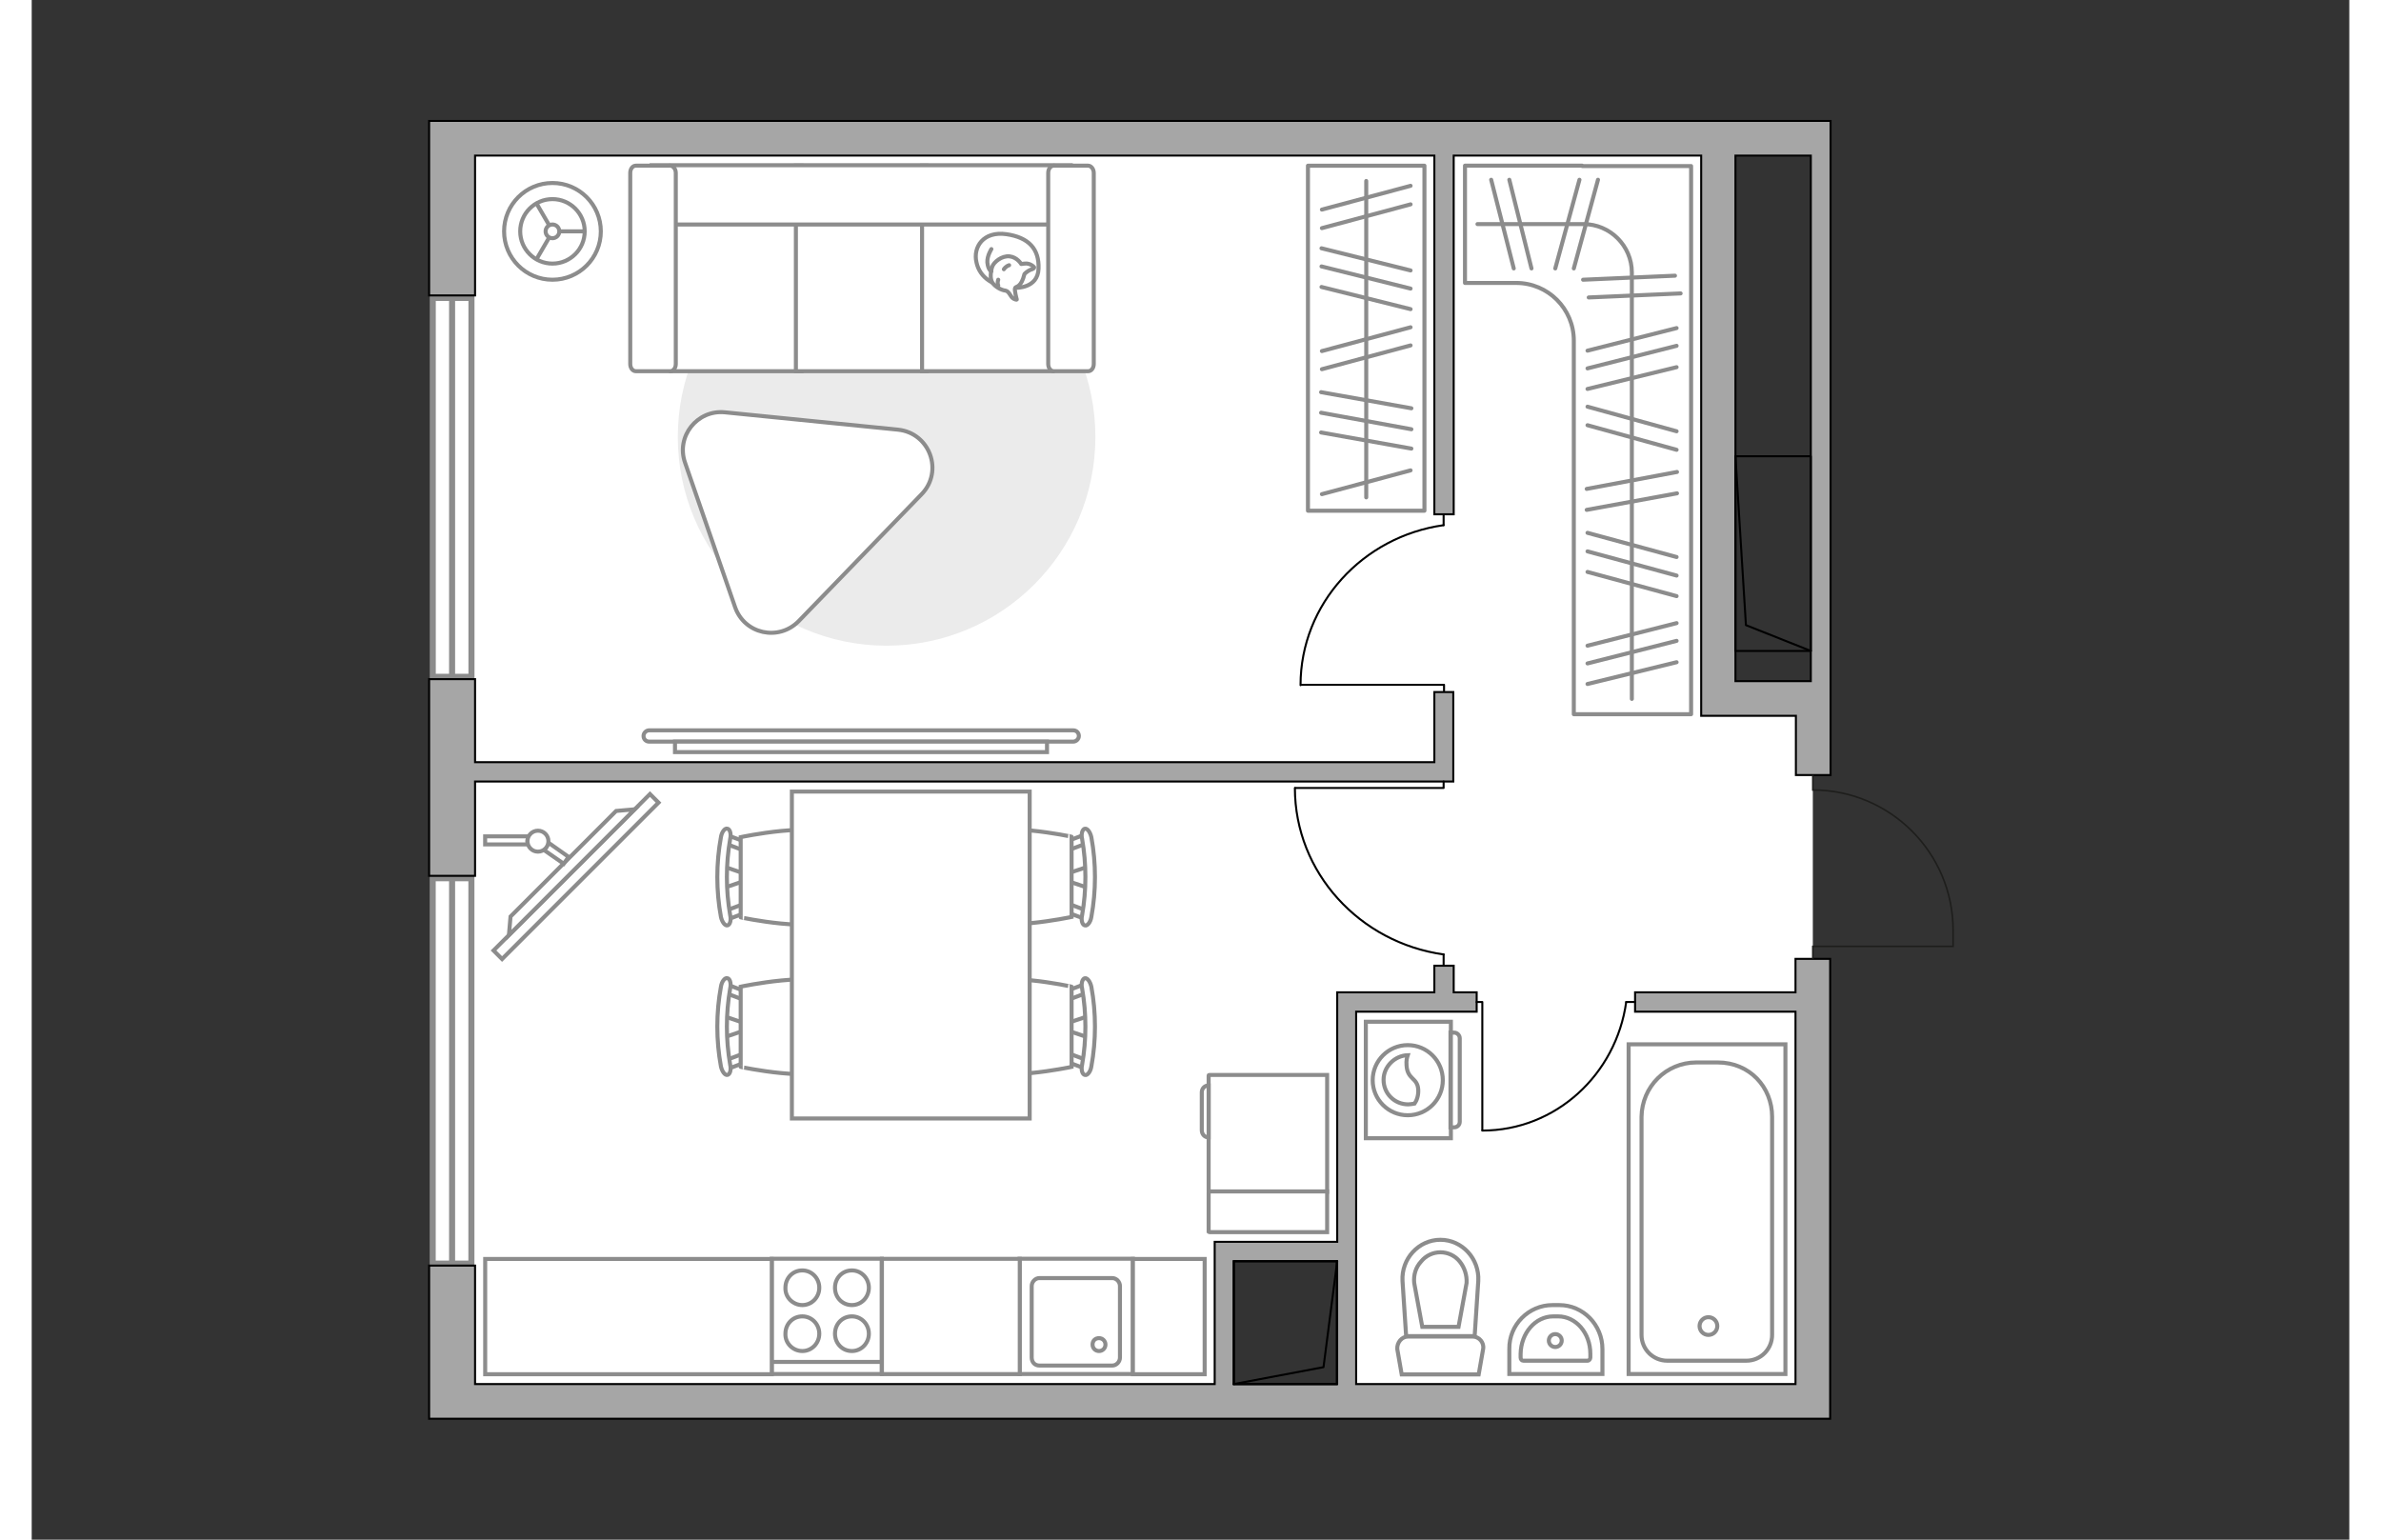 <?xml version="1.0" encoding="utf-8"?>
<!-- Generator: Adobe Illustrator 27.2.0, SVG Export Plug-In . SVG Version: 6.00 Build 0)  -->
<svg version="1.1" xmlns="http://www.w3.org/2000/svg" xmlns:xlink="http://www.w3.org/1999/xlink" x="0px" y="0px"
	 viewBox="0 0 575 382" style="enable-background:new 0 0 575 382;" xml:space="preserve" width="883" height="571">
<rect x="0" y="0" width="575" height="382" fill="#333333" stroke="none"/>
<style type="text/css">
	.st0{fill:#FFFFFF;}
	.st1{fill:#FFFFFF;stroke:#8C8C8C;stroke-width:1.5;stroke-linecap:round;stroke-miterlimit:10;}
	.st2{fill:#A6A6A6;stroke:#000000;stroke-width:0.5;stroke-miterlimit:10;}
	.st3{fill:none;stroke:#1E1E1C;stroke-width:0.4;stroke-miterlimit:10;}
	.st4{fill:none;stroke:#000000;stroke-width:0.5;stroke-linecap:round;stroke-linejoin:round;stroke-miterlimit:10;}
	.st5{fill:#FFFFFF;stroke:#8C8C8C;stroke-miterlimit:10;}
	.st6{fill-rule:evenodd;clip-rule:evenodd;fill:#FFFFFF;fill-opacity:0.1;stroke:#8C8C8C;stroke-miterlimit:10;}
	.st7{fill:#EBEBEB;}
	.st8{fill:#FFFFFF;stroke:#8C8C8C;stroke-linecap:round;stroke-linejoin:round;stroke-miterlimit:10;}
	.st9{fill:none;stroke:#8C8C8C;stroke-linecap:round;stroke-linejoin:round;stroke-miterlimit:10;}
</style>
<g id="bg_1_">
	<polygon class="st0" points="418.4,34.9 418.4,173.3 441.9,173.3 441.9,347.7 326.2,347.7 326.2,311.5 296.9,311.5 296.9,347.7 
		104.3,347.7 104.3,35.6 	"/>
</g>
<g id="windows_1_">
	<g>
		
			<rect x="56.5" y="260.9" transform="matrix(-7.196018e-07 1 -1 -7.196018e-07 369.991 161.399)" class="st1" width="95.6" height="9.6"/>
		<line class="st1" x1="104.3" y1="217.9" x2="104.3" y2="313.5"/>
	</g>
	<g>
		
			<rect x="57.3" y="116.1" transform="matrix(-7.315027e-07 1 -1 -7.315027e-07 225.207 16.614)" class="st1" width="94" height="9.6"/>
		<line class="st1" x1="104.3" y1="73.9" x2="104.3" y2="167.9"/>
	</g>
</g>
<g id="plan">
	<g>
		<polygon class="st2" points="110,193.9 348,193.9 349.8,193.9 352.7,193.9 352.7,171.7 348,171.7 348,189.1 110,189.1 110,168.5 
			98.6,168.5 98.6,217.3 110,217.3 		"/>
		<path class="st2" d="M437.6,246.2h-39.8v4.8h39.8v92.4h-109V251H348h4.8h5.7v-4.8h-5.7v-6.6H348v6.6h-24.1v2.4v2.4v57.1h-25.6
			h-4.8v4.8v30.5H110V314H98.6v38h5.7h5.7h327.6h8.6v-8.6V237.9h-8.6V246.2z M298.2,312.9h25.6v30.5h-25.6V312.9z"/>
		<path class="st2" d="M443.6,30h-2.2H110h-1.5h-9.9v43.3H110V38.6H348v89h4.8v-89h61.4V169v2.1v6.5h23.5v14.7h8.6v-19.9V169V30
			H443.6z M422.7,169V38.6h18.7V169h-3.8H422.7z"/>
	</g>
	<path class="st3" d="M441.9,237.9v-3.1l34.8,0v-4c0-19.2-15.6-34.8-34.8-34.8h0v-3.7"/>
	<g>
		<polyline class="st4" points="441.4,161.5 425.3,155.1 422.7,113.2 		"/>
		
			<rect x="407.9" y="128" transform="matrix(-3.447721e-07 -1 1 -3.447721e-07 294.69 569.403)" class="st4" width="48.3" height="18.7"/>
	</g>
	<g>
		<polyline class="st4" points="323.9,312.9 320.5,339.2 298.2,343.4 		"/>
		
			<rect x="298.2" y="312.9" transform="matrix(-1 5.293072e-07 -5.293072e-07 -1 622.086 656.328)" class="st4" width="25.6" height="30.5"/>
	</g>
	<g>
		<path id="Vector_134_00000039124495407529188480000015750713575818579616_" class="st5" d="M377.3,323.8h1.7
			c5.9,0,10.7,4.9,10.7,10.9v6.2h-23.1v-6.2C366.5,328.7,371.4,323.8,377.3,323.8z"/>
		<path id="Vector_133_00000024713953957076442600000013636840384701315767_" class="st5" d="M377.5,326.6h1.2c4.4,0,8,4.1,8,9.3
			v0.9c0,0.4-0.3,0.8-0.7,0.8h-15.9c-0.4,0-0.7-0.3-0.7-0.8v-0.9C369.5,330.7,373.1,326.6,377.5,326.6z"/>
		<circle class="st5" cx="378" cy="332.6" r="1.6"/>
	</g>
	<g>
		<path id="wc_00000012474741623665175780000011644341624612090021_" class="st5" d="M343,318.3"/>
		<g id="Group_26_00000104683975006411622710000005562942220147581075_">
			<path id="Vector_130_00000163774597231246003100000002232768082657589390_" class="st5" d="M341.5,331.6h16
				c1.6,0,2.9,1.5,2.6,3.1L359,341l-19.1,0l-1.1-6.3C338.7,333.1,339.9,331.6,341.5,331.6z"/>
			<path id="Vector_131_00000096034571276929579600000001321701278280806539_" class="st5" d="M349.5,307.6c5.4,0,9.7,4.7,9.4,10.2
				l-0.9,13.7H341l-0.9-13.7C339.8,312.3,344.1,307.6,349.5,307.6z"/>
			<path id="Vector_132_00000136400152637065016510000010632959296418104992_" class="st5" d="M354,329.2l2-10.9
				c0.1-1.9-0.5-3.8-1.7-5.3c-1.2-1.5-3-2.3-4.8-2.3c-1.8,0-3.6,0.8-4.8,2.3c-1.3,1.4-1.9,3.3-1.7,5.3l2,10.9H354z"/>
		</g>
	</g>
	<g>
		<g>
			<path id="Vector_135_00000037690722178318737790000011464628578287884722_" class="st5" d="M435.1,259.1v81.8h-38.9v-81.8H435.1z
				"/>
			<path id="Vector_136_00000055679365290137401180000013788176390981138621_" class="st5" d="M413,263.6h5.3
				c7.9,0,13.5,6.1,13.5,13.5v54.1c0,3.5-2.8,6.4-6.4,6.4h-19.6c-3.5,0-6.4-2.8-6.4-6.4v-54.1C399.5,269.6,405.5,263.6,413,263.6z"
				/>
		</g>
		<circle class="st5" cx="416" cy="329" r="2.2"/>
	</g>
	<g>
		<g id="Group_27_00000014606224060693216770000007442895064743126144_">
			<path id="Vector_140_00000000939083627269335040000000321512834438836097_" class="st5" d="M273.2,312.3h-28.1l0,28.6l28.1,0
				L273.2,312.3z"/>
		</g>
		<path id="Vector_141_00000108997155900655714150000006180388827602539949_" class="st5" d="M250,338.8h18.1c1,0,1.9-0.9,1.9-2
			v-17.7c0-1.1-0.9-2-1.9-2l-18.1,0c-1,0-1.9,0.9-1.9,2v17.7C248.1,338,248.9,338.8,250,338.8z"/>
		<path id="Vector_139_00000008832068001747552750000008997774002018421136_" class="st5" d="M264.8,332c0.9,0,1.6,0.7,1.6,1.6
			c0,0.9-0.7,1.6-1.6,1.6c-0.9,0-1.6-0.7-1.6-1.6C263.2,332.6,263.9,332,264.8,332z"/>
	</g>
	<g>
		<path id="Vector_142_00000084496439054813269640000008791843945533511078_" class="st5" d="M210.9,312.3l-27.3,0l0,28.6l27.3,0
			L210.9,312.3z"/>
		<g id="Group_28_00000120555581460677220080000010858449856167574668_">
			<g id="Group_29_00000169559748454984364460000004474199971476075953_">
				<path id="Vector_143_00000092426956420195043940000016946631917924530108_" class="st5" d="M191.2,323.8c2.3,0,4.2-1.9,4.2-4.3
					c0-2.4-1.9-4.3-4.2-4.3c-2.4,0-4.2,1.9-4.2,4.3C186.9,321.9,188.9,323.8,191.2,323.8z"/>
				<path id="Vector_144_00000111189988451855355320000009308201412302986147_" class="st5" d="M191.2,335.2c2.3,0,4.2-1.9,4.2-4.3
					c0-2.4-1.9-4.3-4.2-4.3c-2.4,0-4.2,1.9-4.2,4.3C186.9,333.3,188.9,335.2,191.2,335.2z"/>
			</g>
			<g id="Group_30_00000011033100867082561150000015949429131103537830_">
				<path id="Vector_145_00000011750269627459331410000003675993096218978956_" class="st5" d="M203.5,323.8c2.3,0,4.2-1.9,4.2-4.3
					c0-2.4-1.9-4.3-4.2-4.3c-2.4,0-4.2,1.9-4.2,4.3C199.3,321.9,201.1,323.8,203.5,323.8z"/>
				<path id="Vector_146_00000103253317759231497630000008746367455400916411_" class="st5" d="M203.5,335.2c2.3,0,4.2-1.9,4.2-4.3
					c0-2.4-1.9-4.3-4.2-4.3c-2.4,0-4.2,1.9-4.2,4.3C199.3,333.3,201.1,335.2,203.5,335.2z"/>
			</g>
		</g>
		<path id="Vector_147_00000124840392387695362930000001993562439016262297_" class="st5" d="M183.6,337.9l27,0"/>
	</g>
</g>
<g id="furniture_1_">
	<g id="Group_34_00000131333453945334139230000009558104780959882426_">
		<path id="Vector_158_00000129184381970801118160000003468387710949123470_" class="st4" d="M315,169.9l35.4,0v1.5"/>
		<path id="Vector_159_00000111891715559509887470000009154581351683958929_" class="st4" d="M350.3,127.9v2.4"/>
		<path id="Vector_160_00000132062779304469350360000013833565441915083953_" class="st4" d="M350.3,130.3
			c-20,2.8-35.5,19.5-35.5,39.7"/>
	</g>
	<g id="Group_34_00000040566514889687227040000006242232103056577675_">
		<path id="Vector_158_00000056403367599405956500000000240431673707542419_" class="st4" d="M313.5,195.5h36.8v-1.6"/>
		<path id="Vector_159_00000138539423563205620310000009930734747860457139_" class="st4" d="M350.3,239.3v-2.5"/>
		<path id="Vector_160_00000012448382036865589150000008316516013052495517_" class="st4" d="M350.3,236.8
			c-20.8-2.9-36.9-20.3-36.9-41.3"/>
	</g>
	<g id="Group_34_00000047030417594831737210000003967655423281484952_">
		<path id="Vector_158_00000058581018660529915480000011350014552825867670_" class="st4" d="M359.9,280.4l0-31.8h-1.4"/>
		<path id="Vector_159_00000062909644391674377600000015829531253086672260_" class="st4" d="M397.8,248.6h-2.2"/>
		<path id="Vector_160_00000103254519775883630290000014507702613956222387_" class="st4" d="M395.6,248.6
			c-2.5,18-17.5,31.9-35.7,31.9"/>
	</g>
	<g>
		<g>
			<path class="st5" d="M352.1,282.4l0-28.9h-21.1l0,28.9L352.1,282.4z"/>
			<path class="st6" d="M354.3,278.3l0-20.7c0-0.7-0.6-1.4-1.4-1.4h-0.9l0,23.5h0.9C353.7,279.7,354.3,279.1,354.3,278.3z"/>
		</g>
		<g>
			<circle class="st5" cx="341.4" cy="268" r="8.7"/>
			<path class="st5" d="M344,270.3c-0.2-3-2.7-2.4-2.9-6c-0.1-1.2,0.1-1.9,0.3-2.5c-3.2,0.1-6,2.8-6,6.1c0,3.4,2.7,6.1,6.1,6.1
				c0.5,0,1-0.1,1.6-0.2C343.6,273.1,344.1,271.8,344,270.3z"/>
		</g>
	</g>
	
		<rect x="267.8" y="317.7" transform="matrix(-1.836970e-16 1 -1 -1.836970e-16 608.712 44.556)" class="st5" width="28.6" height="17.8"/>
	
		<rect x="213.7" y="309.5" transform="matrix(-1.836970e-16 1 -1 -1.836970e-16 554.643 98.625)" class="st5" width="28.6" height="34.2"/>
	
		<rect x="133.8" y="291.1" transform="matrix(-1.836970e-16 1 -1 -1.836970e-16 474.711 178.557)" class="st5" width="28.6" height="71.1"/>
	<g>
		<path id="Vector_8_00000016778408532039642190000015342437834842186912_" class="st5" d="M292,266.9v28.6c0,0.1,0.1,0.2,0.2,0.2
			h29.2v-29h-29.2C292.1,266.7,292,266.7,292,266.9z"/>
		<path id="Vector_8_00000113318807040305413470000000411861359984286855_" class="st5" d="M292,295.7l0,9.9c0,0,0.1,0.1,0.2,0.1
			h29.2v-10.1h-29.2C292.1,295.6,292,295.6,292,295.7z"/>
		<path id="Vector_9_00000178188705889957047600000009109070628197507457_" class="st5" d="M292,282.2v-12.9c-1,0-1.7,0.8-1.7,1.7
			v9.4C290.3,281.4,291,282.2,292,282.2z"/>
	</g>
	<g id="Group_2_00000144322032551519805180000003579416658914998659_">
		<g id="Group_3_00000011736570292644302520000016945358257468777868_">
			<path id="Vector_10_00000124153251755368767450000012197604138481216936_" class="st5" d="M262.1,215l-5.6,1.9v1.5l5.6,1.9V215z"
				/>
		</g>
		<g id="Group_4_00000114756587342376818410000016329135081725974933_">
			<path id="Vector_11_00000015350286000399506900000010117982406015043479_" class="st5" d="M256.7,225.5c0,0.5,0.3,0.9,0.6,1
				l4.5,1.7c0.4,0.2,0.8-0.2,0.9-0.8c0.1-0.6-0.2-1.2-0.5-1.3l-4.5-1.7c-0.4-0.2-0.8,0.2-0.9,0.8
				C256.7,225.3,256.7,225.4,256.7,225.5z"/>
		</g>
		<g id="Group_5_00000018232390228188944480000002227127321867448969_">
			<path id="Vector_12_00000044887066876790500500000015687673043266411929_" class="st5" d="M256.7,209.7c0,0.1,0,0.2,0,0.3
				c0.1,0.6,0.5,0.9,0.9,0.8l4.5-1.7c0.4-0.2,0.7-0.8,0.5-1.4c-0.1-0.6-0.5-0.9-0.9-0.8l-4.5,1.7C257,208.8,256.7,209.2,256.7,209.7
				z"/>
		</g>
		<path id="Vector_13_00000093137737145836861650000001601361789540160141_" class="st5" d="M234.7,207.6c-3.5,3.5-3.5,16.4,0,19.9
			c4.1,4.1,23.3,0,23.3,0v-19.9C258.1,207.6,238.9,203.5,234.7,207.6z"/>
		<path id="Vector_14_00000101819593495341322620000013177564205042976653_" class="st5" d="M260.6,208.1c1.1,6.3,1.1,12.7,0,19
			c-0.3,1.3,0.1,2.4,0.7,2.5c0.6,0.2,1.4-0.8,1.6-2.1c1.2-6.5,1.2-13.3,0-19.8c-0.3-1.3-1-2.2-1.6-2.1
			C260.7,205.7,260.3,206.9,260.6,208.1z"/>
	</g>
	<g id="Group_2_00000089559457199094901890000003582412981641236394_">
		<g id="Group_3_00000126303998934439410650000005177897548094803374_">
			<path id="Vector_10_00000117663743581037158520000011247693070304444838_" class="st5" d="M262.1,252.1l-5.6,1.9v1.5l5.6,1.9
				V252.1z"/>
		</g>
		<g id="Group_4_00000031176013476980397740000010565507641359845288_">
			<path id="Vector_11_00000165203250677513207880000017213867643768033720_" class="st5" d="M256.7,262.6c0,0.5,0.3,0.9,0.6,1
				l4.5,1.7c0.4,0.2,0.8-0.2,0.9-0.8c0.1-0.6-0.2-1.2-0.5-1.3l-4.5-1.7c-0.4-0.2-0.8,0.2-0.9,0.8
				C256.7,262.4,256.7,262.5,256.7,262.6z"/>
		</g>
		<g id="Group_5_00000023247449146809348260000017524012803133536424_">
			<path id="Vector_12_00000155846269947478182920000003441557243666812834_" class="st5" d="M256.7,246.8c0,0.1,0,0.2,0,0.3
				c0.1,0.6,0.5,0.9,0.9,0.8l4.5-1.7c0.4-0.2,0.7-0.8,0.5-1.4c-0.1-0.6-0.5-0.9-0.9-0.8l-4.5,1.7C257,245.9,256.7,246.3,256.7,246.8
				z"/>
		</g>
		<path id="Vector_13_00000107585968123972693020000010106638368702863280_" class="st5" d="M234.7,244.8c-3.5,3.5-3.5,16.4,0,19.9
			c4.1,4.1,23.3,0,23.3,0v-19.9C258.1,244.8,238.9,240.6,234.7,244.8z"/>
		<path id="Vector_14_00000016074353422326930820000006902239234727391414_" class="st5" d="M260.6,245.2c1.1,6.3,1.1,12.7,0,19
			c-0.3,1.3,0.1,2.4,0.7,2.5c0.6,0.2,1.4-0.8,1.6-2.1c1.2-6.5,1.2-13.3,0-19.8c-0.3-1.3-1-2.2-1.6-2.1
			C260.7,242.8,260.3,244,260.6,245.2z"/>
	</g>
	<g id="Group_2_00000037683964375985113170000002312243765289867154_">
		<g id="Group_3_00000151504024673032738420000006801227600329029296_">
			<path id="Vector_10_00000178926091596624382230000002620841114928815015_" class="st5" d="M171.7,257.4l5.6-1.9V254l-5.6-1.9
				V257.4z"/>
		</g>
		<g id="Group_4_00000019679723512577311430000013928074764017733795_">
			<path id="Vector_11_00000017487538761625599110000016266894634734806421_" class="st5" d="M177.2,246.8c0-0.5-0.3-0.9-0.6-1
				l-4.5-1.7c-0.4-0.2-0.8,0.2-0.9,0.8c-0.1,0.6,0.2,1.2,0.5,1.3l4.5,1.7c0.4,0.2,0.8-0.2,0.9-0.8
				C177.2,247,177.2,246.9,177.2,246.8z"/>
		</g>
		<g id="Group_5_00000030474277101030760030000014231528926068188579_">
			<path id="Vector_12_00000122719299233947507740000014950189179484600983_" class="st5" d="M177.2,262.6c0-0.1,0-0.2,0-0.3
				c-0.1-0.6-0.5-0.9-0.9-0.8l-4.5,1.7c-0.4,0.2-0.7,0.8-0.5,1.4c0.1,0.6,0.5,0.9,0.9,0.8l4.5-1.7
				C176.9,263.6,177.2,263.1,177.2,262.6z"/>
		</g>
		<path id="Vector_13_00000021800258054068925140000007438973588708002988_" class="st5" d="M199.2,264.7c3.5-3.5,3.5-16.4,0-19.9
			c-4.1-4.1-23.3,0-23.3,0v19.9C175.8,264.7,195,268.8,199.2,264.7z"/>
		<path id="Vector_14_00000130634651288292951140000011266281512182090895_" class="st5" d="M173.3,264.2c-1.1-6.3-1.1-12.7,0-19
			c0.3-1.3-0.1-2.4-0.7-2.5c-0.6-0.2-1.4,0.8-1.6,2.1c-1.2,6.5-1.2,13.3,0,19.8c0.3,1.3,1,2.2,1.6,2.1
			C173.2,266.6,173.6,265.5,173.3,264.2z"/>
	</g>
	<g id="Group_2_00000005236971786887271590000003085484195530480301_">
		<g id="Group_3_00000003787376542761611500000002777164252598088614_">
			<path id="Vector_10_00000091010198139724988440000011155399330178544002_" class="st5" d="M171.7,220.3l5.6-1.9v-1.5l-5.6-1.9
				V220.3z"/>
		</g>
		<g id="Group_4_00000176757560805076992540000011992841510754515615_">
			<path id="Vector_11_00000145029216552140919540000014415731986891123102_" class="st5" d="M177.2,209.7c0-0.5-0.3-0.9-0.6-1
				L172,207c-0.4-0.2-0.8,0.2-0.9,0.8c-0.1,0.6,0.2,1.2,0.5,1.3l4.5,1.7c0.4,0.2,0.8-0.2,0.9-0.8
				C177.2,209.9,177.2,209.8,177.2,209.7z"/>
		</g>
		<g id="Group_5_00000027596754170438993600000010522070310485321879_">
			<path id="Vector_12_00000108288509438276089170000008322039091210149044_" class="st5" d="M177.2,225.5c0-0.1,0-0.2,0-0.3
				c-0.1-0.6-0.5-0.9-0.9-0.8l-4.5,1.7c-0.4,0.2-0.7,0.8-0.5,1.4c0.1,0.6,0.5,0.9,0.9,0.8l4.5-1.7
				C176.9,226.5,177.2,226,177.2,225.5z"/>
		</g>
		<path id="Vector_13_00000094607589468797616240000014590167005024285372_" class="st5" d="M199.2,227.6c3.5-3.5,3.5-16.4,0-19.9
			c-4.1-4.1-23.3,0-23.3,0v19.9C175.8,227.6,195,231.7,199.2,227.6z"/>
		<path id="Vector_14_00000092430724829000661780000017485167523062299789_" class="st5" d="M173.3,227.1c-1.1-6.3-1.1-12.7,0-19
			c0.3-1.3-0.1-2.4-0.7-2.5c-0.6-0.2-1.4,0.8-1.6,2.1c-1.2,6.5-1.2,13.3,0,19.8c0.3,1.3,1,2.2,1.6,2.1
			C173.2,229.5,173.6,228.4,173.3,227.1z"/>
	</g>
	<path id="Vector_35_00000088822103454693703410000009901636904044933550_" class="st5" d="M247.6,277.5v-81.1h-59v65.6v15.5H247.6z
		"/>
	<g>
		
			<rect x="107.6" y="216" transform="matrix(0.707 -0.707 0.707 0.707 -114.207 159.185)" class="st5" width="54.9" height="3"/>
		<polygon class="st5" points="145,201.2 118.8,227.4 118.4,232 149.6,200.8 		"/>
		<g>
			<path class="st5" d="M123,208.7c0-0.4,0.1-0.8,0.3-1.2h-10.8v2h10.7C123.1,209.3,123,209.1,123,208.7z"/>
			<path class="st5" d="M128.1,209c-0.1,0.8-0.5,1.4-1,1.9l4.9,3.4l1.2-1.7L128.1,209z"/>
		</g>
		<circle class="st5" cx="125.6" cy="208.7" r="2.6"/>
	</g>
	<g>
		<circle class="st5" cx="129.2" cy="57.4" r="12"/>
		<circle class="st5" cx="129.2" cy="57.4" r="8"/>
		<circle class="st5" cx="129.2" cy="57.4" r="1.7"/>
		<path class="st5" d="M129.2,57.4"/>
		<line class="st5" x1="130.9" y1="57.4" x2="137.2" y2="57.4"/>
		<line class="st5" x1="128.4" y1="55.9" x2="125.2" y2="50.4"/>
		<line class="st5" x1="128.4" y1="58.9" x2="125.2" y2="64.4"/>
	</g>
	<path id="Vector_00000181083787833990622800000001071690947712097169_" class="st7" d="M212.1,56.6c28.6,0,51.8,23.2,51.8,51.8
		s-23.2,51.8-51.8,51.8s-51.8-23.2-51.8-51.8S183.4,56.6,212.1,56.6z"/>
	<path class="st8" d="M174.5,150.6l-12.4-35.8c-2.3-6.5,3-13.2,9.9-12.5l42.9,4.3c7.9,0.8,11.4,10.3,5.9,16l-30.5,31.5
		C185.3,159.2,176.8,157.3,174.5,150.6z"/>
	<g>
		<path id="Vector_54_00000065774506582123567830000006133926976383687347_" class="st5" d="M158.6,41.1h32.4v51h-32.4V41.1z"/>
		<path id="Vector_55_00000013888905625737670150000014246788270493596345_" class="st5" d="M189.7,41.1H222v51h-32.4V41.1z"/>
		<path id="Vector_56_00000155868572636069130020000015936056976311541131_" class="st5" d="M220.9,41.1h32.4v51h-32.4V41.1z"/>
		<path id="Vector_57_00000124865876749258635890000012209983681134794417_" class="st5" d="M156.9,55.7l-3-14.7h103.9v14.7H156.9z"
			/>
		<path id="Vector_58_00000160888996508574722210000008353460238756240278_" class="st5" d="M159.8,42.9v47.4c0,1-0.6,1.8-1.4,1.8
			h-8.5c-0.8,0-1.4-0.8-1.4-1.8V42.9c0-1,0.6-1.8,1.4-1.8h8.5C159.1,41.1,159.8,41.9,159.8,42.9z"/>
		<path id="Vector_59_00000028295237084735339720000009805639412296734100_" class="st5" d="M263.5,42.9v47.4c0,1-0.6,1.8-1.4,1.8
			h-8.5c-0.8,0-1.4-0.8-1.4-1.8V42.9c0-1,0.6-1.8,1.4-1.8h8.5C262.8,41.1,263.5,41.9,263.5,42.9z"/>
		<g>
			<path class="st8" d="M244.2,71.4c0,0,5.4,0.2,5.6-4.7c0.2-4.9-2.4-7.8-8-8.6c-5.7-0.8-8.3,3.2-7.4,7
				C235.2,68.9,238.8,71.4,244.2,71.4z"/>
			<path class="st8" d="M246.3,68c0,0,0.6-0.7,1.6-1.1c1-0.3,0.8-0.6,0.8-0.6s-0.9-1.1-2.4-0.9c-0.8,0.1-0.8,0.1-0.8,0.1
				s-1-1.7-2.9-1.9c-1.9-0.2-3.9,1.4-4.3,2.6c-0.4,1.2-0.6,3,0.1,4c0.7,1,2.2,1.8,3.2,1.9c1,0.2,1.2,1.6,2,2
				c0.8,0.4,0.8,0.2,0.8,0.2s-0.7-2.5-0.4-2.9C244.3,71,245.5,71.3,246.3,68z"/>
			<path class="st8" d="M241.2,66.8c0,0,0.4-0.7,1.3-1"/>
			<path class="st8" d="M239.8,69.4c0,0-0.3,0.8,0,1.4"/>
			<path class="st9" d="M238.1,67.3c0,0-0.8-0.2-1-2.2c-0.1-1.6,1-3.3,1-3.3"/>
		</g>
	</g>
	<g>
		<path class="st5" d="M258.4,184c0.7,0,1.4-0.6,1.4-1.4s-0.6-1.4-1.4-1.4l-105.2,0c-0.7,0-1.4,0.6-1.4,1.4s0.6,1.4,1.4,1.4
			L258.4,184z"/>
		<rect x="159.6" y="184" class="st5" width="92.3" height="2.6"/>
	</g>
	
		<rect x="288.3" y="69.4" transform="matrix(-4.492425e-11 1 -1 -4.492425e-11 414.94 -247.188)" class="st9" width="85.6" height="28.9"/>
	<line class="st9" x1="319.9" y1="97.3" x2="342.3" y2="101.3"/>
	<line class="st9" x1="319.9" y1="102.4" x2="342.3" y2="106.5"/>
	<line class="st9" x1="319.9" y1="107.3" x2="342.3" y2="111.3"/>
	<line class="st9" x1="320.1" y1="87.1" x2="342.1" y2="81.2"/>
	<line class="st9" x1="320.1" y1="91.6" x2="342.1" y2="85.7"/>
	<line class="st9" x1="320.1" y1="122.6" x2="342.1" y2="116.7"/>
	<line class="st9" x1="320.1" y1="52" x2="342.1" y2="46.1"/>
	<line class="st9" x1="320.1" y1="56.6" x2="342.1" y2="50.7"/>
	<line class="st9" x1="320" y1="61.6" x2="342.1" y2="67.1"/>
	<line class="st9" x1="320" y1="71.2" x2="342.1" y2="76.7"/>
	<line class="st9" x1="320" y1="66.1" x2="342.1" y2="71.6"/>
	<line class="st9" x1="331.1" y1="44.9" x2="331.1" y2="123.4"/>
	<path class="st9" d="M384.7,41.1L384.7,41.1l-29.1,0v29.1h12.7c7.9,0,14.3,6.4,14.3,14.3v92.7h29.1v-136H384.7z"/>
	<line class="st9" x1="408.2" y1="117.1" x2="385.8" y2="121.3"/>
	<line class="st9" x1="408.2" y1="122.4" x2="385.8" y2="126.5"/>
	<line class="st9" x1="408.1" y1="107" x2="386" y2="100.9"/>
	<line class="st9" x1="408.1" y1="111.6" x2="386" y2="105.5"/>
	<line class="st9" x1="407.7" y1="68.4" x2="384.9" y2="69.4"/>
	<line class="st9" x1="409.1" y1="72.8" x2="386.3" y2="73.8"/>
	<line class="st9" x1="408.1" y1="138.2" x2="386" y2="132.2"/>
	<line class="st9" x1="408.1" y1="142.8" x2="386" y2="136.8"/>
	<line class="st9" x1="408.1" y1="147.9" x2="386" y2="141.9"/>
	<line class="st9" x1="408.1" y1="81.4" x2="386" y2="87"/>
	<line class="st9" x1="408.1" y1="91.1" x2="386" y2="96.5"/>
	<line class="st9" x1="408.1" y1="85.8" x2="386" y2="91.4"/>
	<g>
		<line class="st9" x1="382.6" y1="66.6" x2="388.6" y2="44.6"/>
		<line class="st9" x1="378" y1="66.6" x2="384" y2="44.6"/>
		<line class="st9" x1="372.1" y1="66.6" x2="366.6" y2="44.6"/>
		<line class="st9" x1="367.7" y1="66.6" x2="362.1" y2="44.6"/>
	</g>
	<line class="st9" x1="408.1" y1="154.6" x2="386" y2="160.2"/>
	<line class="st9" x1="408.1" y1="164.3" x2="386" y2="169.7"/>
	<line class="st9" x1="408.1" y1="159" x2="386" y2="164.6"/>
	<path class="st9" d="M358.7,55.6H385c6.6,0,12,5.4,12,12v105.8"/>
</g>
<g id="points">
	<path id="hallway" class="st2" d="M396.2,211.6"/>
	<path id="wc_x5F_bedroom" class="st2" d="M369.4,295"/>
	<path id="kitchen" class="st2" d="M218.1,236.9"/>
	<path id="bedroom" class="st2" d="M258.1,129.6"/>
</g>
</svg>
